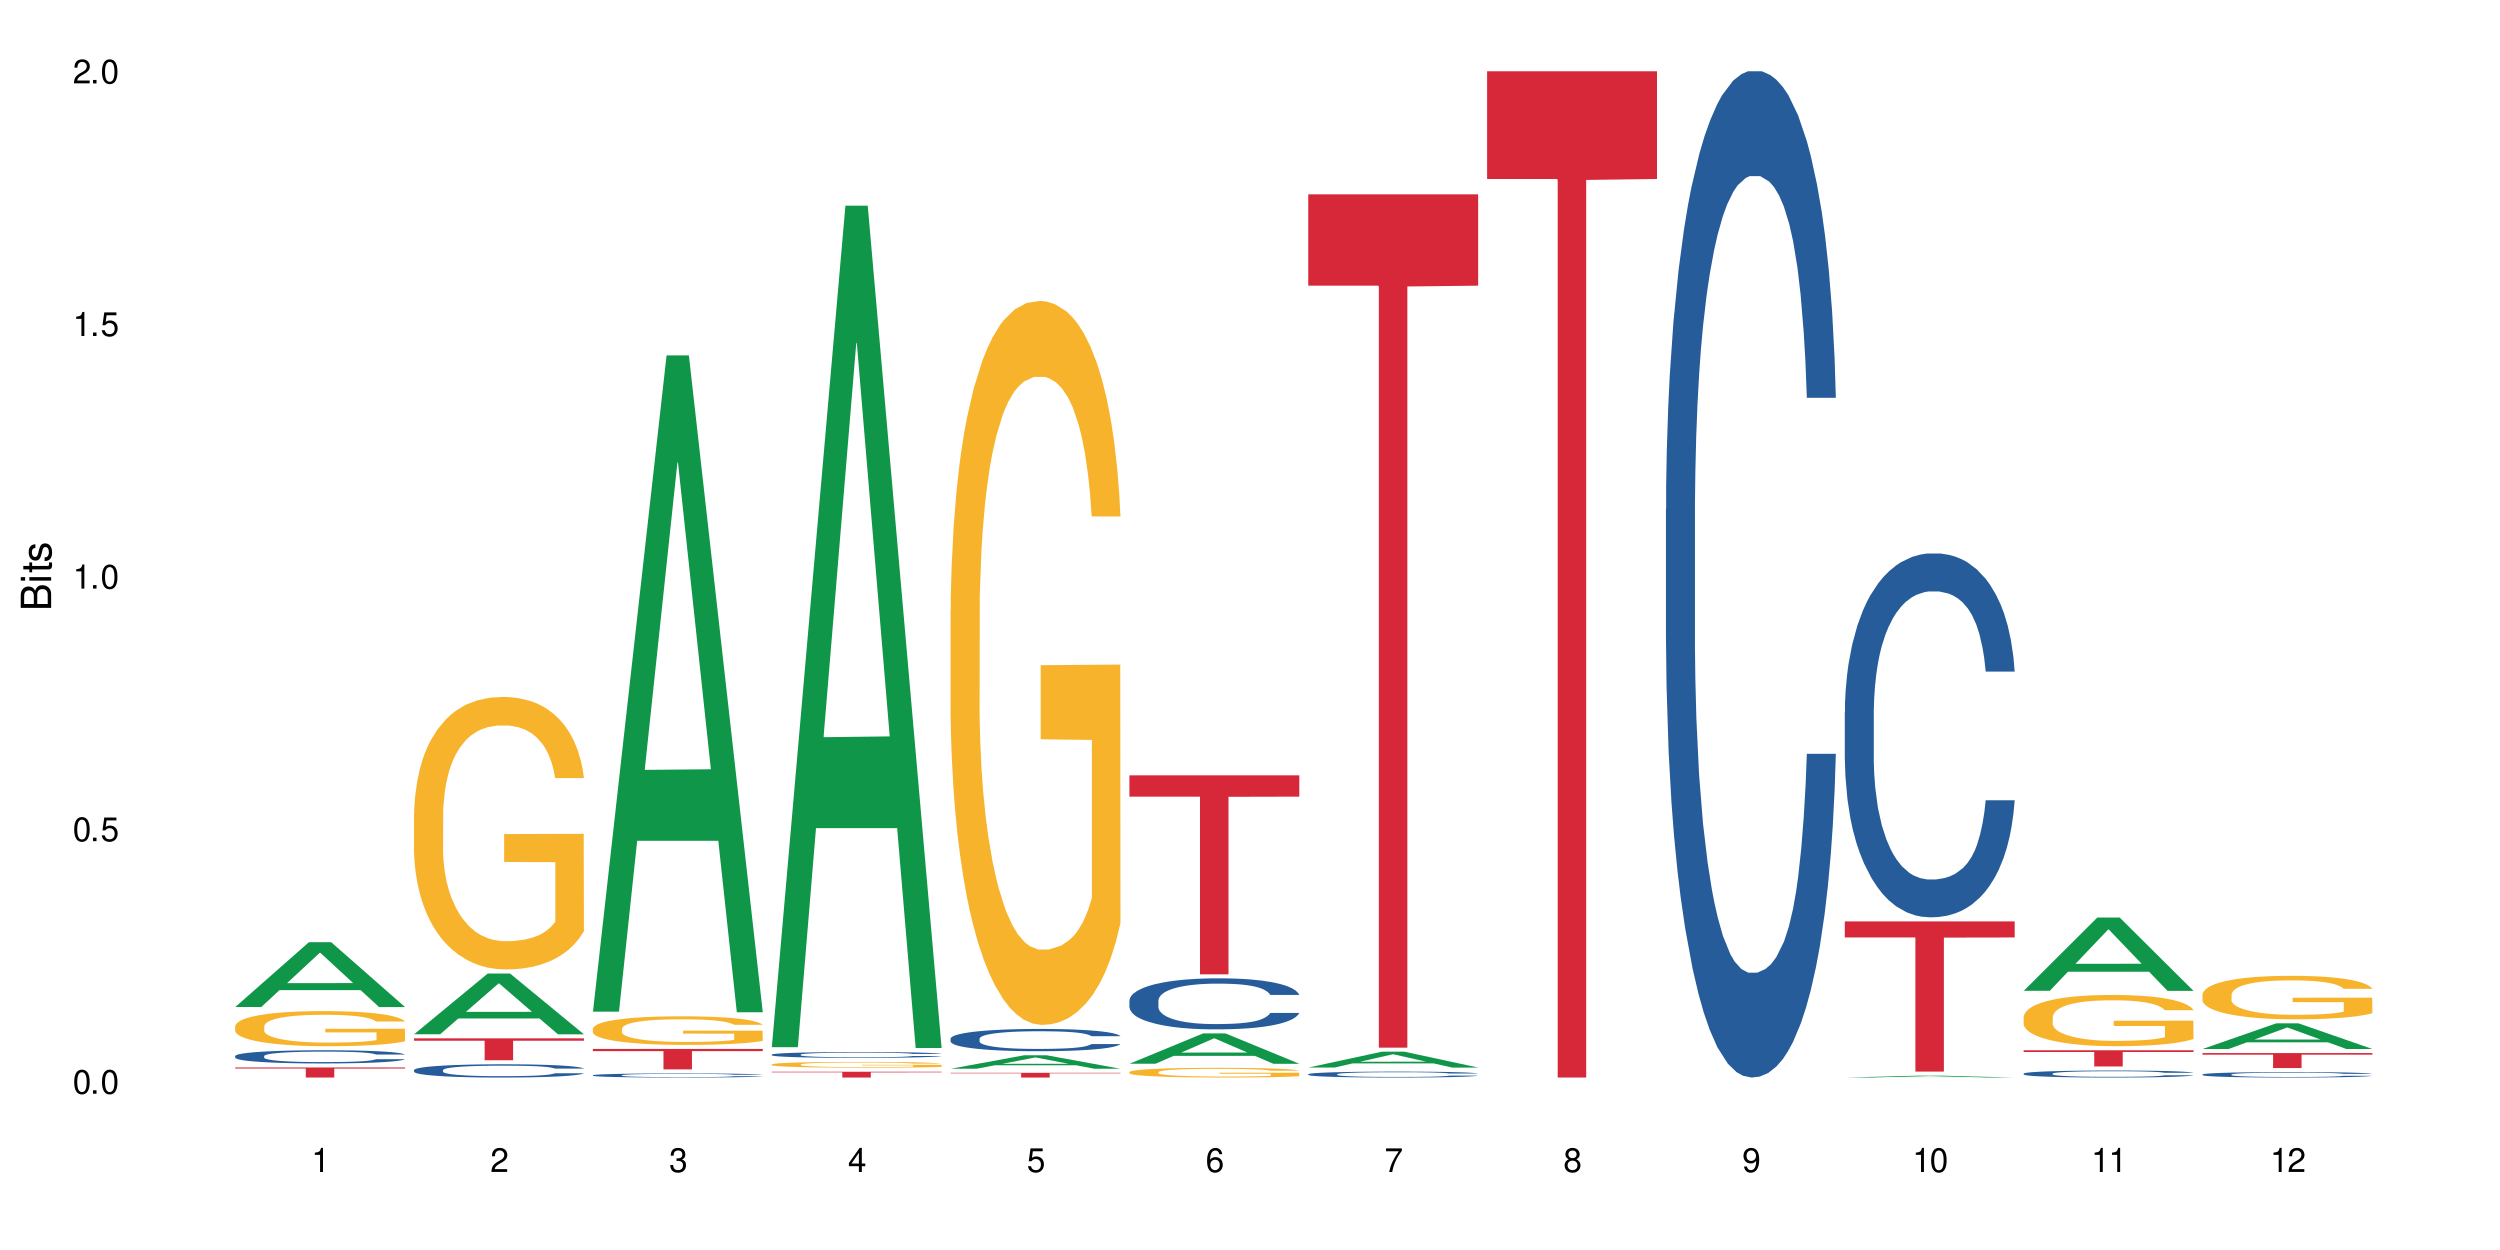 <?xml version="1.0" encoding="UTF-8"?>
<svg xmlns="http://www.w3.org/2000/svg" xmlns:xlink="http://www.w3.org/1999/xlink" width="720" height="360" viewBox="0 0 720 360">
<defs>
<g>
<g id="glyph-0-0">
</g>
<g id="glyph-0-1">
<path d="M 2.641 -6.938 C 2 -6.938 1.422 -6.656 1.078 -6.172 C 0.641 -5.562 0.406 -4.641 0.406 -3.359 C 0.406 -1.016 1.188 0.219 2.641 0.219 C 4.078 0.219 4.859 -1.016 4.859 -3.297 C 4.859 -4.641 4.656 -5.547 4.203 -6.172 C 3.844 -6.656 3.281 -6.938 2.641 -6.938 Z M 2.641 -6.188 C 3.547 -6.188 4 -5.25 4 -3.375 C 4 -1.406 3.562 -0.484 2.625 -0.484 C 1.734 -0.484 1.281 -1.438 1.281 -3.344 C 1.281 -5.25 1.734 -6.188 2.641 -6.188 Z M 2.641 -6.188 "/>
</g>
<g id="glyph-0-2">
<path d="M 1.828 -1 L 0.828 -1 L 0.828 0 L 1.828 0 Z M 1.828 -1 "/>
</g>
<g id="glyph-0-3">
<path d="M 4.562 -6.797 L 1.062 -6.797 L 0.547 -3.094 L 1.328 -3.094 C 1.719 -3.562 2.047 -3.734 2.578 -3.734 C 3.484 -3.734 4.062 -3.109 4.062 -2.094 C 4.062 -1.125 3.484 -0.531 2.578 -0.531 C 1.828 -0.531 1.375 -0.906 1.188 -1.672 L 0.328 -1.672 C 0.453 -1.109 0.547 -0.844 0.75 -0.594 C 1.125 -0.078 1.828 0.219 2.594 0.219 C 3.969 0.219 4.922 -0.781 4.922 -2.219 C 4.922 -3.562 4.031 -4.484 2.719 -4.484 C 2.25 -4.484 1.859 -4.359 1.469 -4.062 L 1.734 -5.969 L 4.562 -5.969 Z M 4.562 -6.797 "/>
</g>
<g id="glyph-0-4">
<path d="M 2.484 -4.938 L 2.484 0 L 3.328 0 L 3.328 -6.938 L 2.766 -6.938 C 2.469 -5.875 2.281 -5.734 0.984 -5.562 L 0.984 -4.938 Z M 2.484 -4.938 "/>
</g>
<g id="glyph-0-5">
<path d="M 4.859 -0.828 L 1.281 -0.828 C 1.359 -1.406 1.672 -1.781 2.5 -2.281 L 3.469 -2.828 C 4.406 -3.344 4.906 -4.062 4.906 -4.906 C 4.906 -5.484 4.672 -6.031 4.266 -6.406 C 3.859 -6.766 3.375 -6.938 2.719 -6.938 C 1.859 -6.938 1.219 -6.625 0.844 -6.031 C 0.609 -5.672 0.5 -5.234 0.484 -4.531 L 1.328 -4.531 C 1.359 -5.016 1.406 -5.281 1.531 -5.516 C 1.75 -5.938 2.188 -6.203 2.703 -6.203 C 3.469 -6.203 4.031 -5.641 4.031 -4.891 C 4.031 -4.344 3.719 -3.859 3.125 -3.516 L 2.234 -3 C 0.812 -2.172 0.406 -1.531 0.328 -0.016 L 4.859 -0.016 Z M 4.859 -0.828 "/>
</g>
<g id="glyph-0-6">
<path d="M 2.125 -3.188 L 2.578 -3.188 C 3.5 -3.188 3.984 -2.766 3.984 -1.922 C 3.984 -1.062 3.469 -0.531 2.594 -0.531 C 1.656 -0.531 1.203 -1 1.156 -2.016 L 0.312 -2.016 C 0.344 -1.453 0.438 -1.094 0.609 -0.781 C 0.953 -0.109 1.625 0.219 2.547 0.219 C 3.953 0.219 4.859 -0.625 4.859 -1.938 C 4.859 -2.828 4.516 -3.297 3.703 -3.594 C 4.344 -3.844 4.656 -4.328 4.656 -5.031 C 4.656 -6.219 3.875 -6.938 2.578 -6.938 C 1.203 -6.938 0.484 -6.172 0.453 -4.703 L 1.297 -4.703 C 1.312 -5.125 1.344 -5.359 1.453 -5.578 C 1.641 -5.969 2.062 -6.203 2.594 -6.203 C 3.344 -6.203 3.797 -5.75 3.797 -5 C 3.797 -4.516 3.609 -4.219 3.25 -4.047 C 3.016 -3.953 2.703 -3.922 2.125 -3.906 Z M 2.125 -3.188 "/>
</g>
<g id="glyph-0-7">
<path d="M 3.141 -1.672 L 3.141 0 L 3.984 0 L 3.984 -1.672 L 4.984 -1.672 L 4.984 -2.438 L 3.984 -2.438 L 3.984 -6.938 L 3.359 -6.938 L 0.266 -2.578 L 0.266 -1.672 Z M 3.141 -2.438 L 1 -2.438 L 3.141 -5.5 Z M 3.141 -2.438 "/>
</g>
<g id="glyph-0-8">
<path d="M 4.781 -5.125 C 4.609 -6.266 3.891 -6.938 2.844 -6.938 C 2.094 -6.938 1.422 -6.578 1.031 -5.953 C 0.594 -5.266 0.406 -4.422 0.406 -3.172 C 0.406 -2 0.578 -1.25 0.984 -0.641 C 1.359 -0.078 1.953 0.219 2.703 0.219 C 3.984 0.219 4.922 -0.75 4.922 -2.094 C 4.922 -3.375 4.062 -4.281 2.844 -4.281 C 2.172 -4.281 1.641 -4.031 1.281 -3.516 C 1.281 -5.234 1.828 -6.188 2.797 -6.188 C 3.391 -6.188 3.797 -5.797 3.938 -5.125 Z M 2.734 -3.531 C 3.547 -3.531 4.062 -2.953 4.062 -2.031 C 4.062 -1.156 3.484 -0.531 2.703 -0.531 C 1.922 -0.531 1.328 -1.188 1.328 -2.078 C 1.328 -2.938 1.906 -3.531 2.734 -3.531 Z M 2.734 -3.531 "/>
</g>
<g id="glyph-0-9">
<path d="M 4.984 -6.797 L 0.438 -6.797 L 0.438 -5.969 L 4.109 -5.969 C 2.5 -3.656 1.828 -2.234 1.328 0 L 2.219 0 C 2.594 -2.172 3.453 -4.047 4.984 -6.094 Z M 4.984 -6.797 "/>
</g>
<g id="glyph-0-10">
<path d="M 3.75 -3.656 C 4.469 -4.094 4.688 -4.438 4.688 -5.078 C 4.688 -6.172 3.844 -6.938 2.641 -6.938 C 1.438 -6.938 0.594 -6.172 0.594 -5.094 C 0.594 -4.438 0.812 -4.094 1.516 -3.656 C 0.734 -3.266 0.359 -2.703 0.359 -1.922 C 0.359 -0.656 1.281 0.219 2.641 0.219 C 3.984 0.219 4.922 -0.656 4.922 -1.922 C 4.922 -2.703 4.531 -3.266 3.75 -3.656 Z M 2.641 -6.188 C 3.359 -6.188 3.812 -5.75 3.812 -5.062 C 3.812 -4.406 3.344 -3.984 2.641 -3.984 C 1.922 -3.984 1.453 -4.406 1.453 -5.078 C 1.453 -5.75 1.922 -6.188 2.641 -6.188 Z M 2.641 -3.266 C 3.484 -3.266 4.062 -2.719 4.062 -1.906 C 4.062 -1.078 3.484 -0.531 2.625 -0.531 C 1.797 -0.531 1.219 -1.094 1.219 -1.906 C 1.219 -2.719 1.781 -3.266 2.641 -3.266 Z M 2.641 -3.266 "/>
</g>
<g id="glyph-0-11">
<path d="M 0.516 -1.578 C 0.672 -0.453 1.406 0.219 2.438 0.219 C 3.188 0.219 3.859 -0.141 4.266 -0.766 C 4.688 -1.453 4.891 -2.297 4.891 -3.547 C 4.891 -4.719 4.703 -5.453 4.312 -6.078 C 3.938 -6.641 3.344 -6.938 2.594 -6.938 C 1.297 -6.938 0.359 -5.969 0.359 -4.625 C 0.359 -3.344 1.234 -2.453 2.453 -2.453 C 3.094 -2.453 3.578 -2.672 4.016 -3.203 C 4 -1.484 3.469 -0.531 2.5 -0.531 C 1.906 -0.531 1.484 -0.906 1.359 -1.578 Z M 2.578 -6.203 C 3.375 -6.203 3.969 -5.531 3.969 -4.641 C 3.969 -3.797 3.391 -3.188 2.547 -3.188 C 1.734 -3.188 1.234 -3.766 1.234 -4.688 C 1.234 -5.562 1.797 -6.203 2.578 -6.203 Z M 2.578 -6.203 "/>
</g>
<g id="glyph-1-0">
</g>
<g id="glyph-1-1">
<path d="M 0 -0.953 L 0 -4.891 C 0 -5.719 -0.234 -6.344 -0.734 -6.797 C -1.188 -7.234 -1.812 -7.469 -2.5 -7.469 C -3.547 -7.469 -4.188 -7 -4.625 -5.875 C -4.984 -6.688 -5.625 -7.094 -6.531 -7.094 C -7.172 -7.094 -7.734 -6.859 -8.141 -6.391 C -8.562 -5.922 -8.75 -5.344 -8.75 -4.5 L -8.75 -0.953 Z M -4.984 -2.062 L -7.766 -2.062 L -7.766 -4.219 C -7.766 -4.844 -7.688 -5.203 -7.453 -5.5 C -7.219 -5.812 -6.859 -5.969 -6.375 -5.969 C -5.891 -5.969 -5.531 -5.812 -5.297 -5.5 C -5.062 -5.203 -4.984 -4.844 -4.984 -4.219 Z M -0.984 -2.062 L -4 -2.062 L -4 -4.781 C -4 -5.766 -3.438 -6.359 -2.484 -6.359 C -1.547 -6.359 -0.984 -5.766 -0.984 -4.781 Z M -0.984 -2.062 "/>
</g>
<g id="glyph-1-2">
<path d="M -6.281 -1.797 L -6.281 -0.797 L 0 -0.797 L 0 -1.797 Z M -8.75 -1.797 L -8.75 -0.797 L -7.484 -0.797 L -7.484 -1.797 Z M -8.75 -1.797 "/>
</g>
<g id="glyph-1-3">
<path d="M -6.281 -3.047 L -6.281 -2.016 L -8.016 -2.016 L -8.016 -1.016 L -6.281 -1.016 L -6.281 -0.172 L -5.469 -0.172 L -5.469 -1.016 L -0.719 -1.016 C -0.078 -1.016 0.281 -1.453 0.281 -2.234 C 0.281 -2.5 0.25 -2.719 0.188 -3.047 L -0.641 -3.047 C -0.609 -2.906 -0.594 -2.766 -0.594 -2.562 C -0.594 -2.141 -0.719 -2.016 -1.156 -2.016 L -5.469 -2.016 L -5.469 -3.047 Z M -6.281 -3.047 "/>
</g>
<g id="glyph-1-4">
<path d="M -4.531 -5.25 C -5.766 -5.25 -6.469 -4.422 -6.469 -2.969 C -6.469 -1.516 -5.719 -0.562 -4.547 -0.562 C -3.562 -0.562 -3.094 -1.062 -2.734 -2.562 L -2.516 -3.484 C -2.344 -4.188 -2.094 -4.469 -1.641 -4.469 C -1.047 -4.469 -0.641 -3.875 -0.641 -3 C -0.641 -2.453 -0.797 -2 -1.062 -1.75 C -1.25 -1.594 -1.422 -1.531 -1.875 -1.469 L -1.875 -0.406 C -0.422 -0.453 0.281 -1.266 0.281 -2.922 C 0.281 -4.5 -0.5 -5.516 -1.719 -5.516 C -2.656 -5.516 -3.172 -4.984 -3.469 -3.734 L -3.703 -2.766 C -3.891 -1.953 -4.156 -1.609 -4.594 -1.609 C -5.188 -1.609 -5.547 -2.125 -5.547 -2.938 C -5.547 -3.75 -5.203 -4.172 -4.531 -4.203 Z M -4.531 -5.25 "/>
</g>
</g>
</defs>
<rect x="-72" y="-36" width="864" height="432" fill="rgb(100%, 100%, 100%)" fill-opacity="1"/>
<path fill-rule="nonzero" fill="rgb(6.275%, 58.824%, 28.235%)" fill-opacity="1" d="M 67.73 290.02 L 67.785 290.004 L 88.957 271.359 L 95.387 271.359 L 116.664 290.039 L 109.188 290.039 L 103.855 285.16 L 80.488 285.16 L 75.258 290.02 L 67.73 290.02 L 82.734 283.145 L 101.711 283.129 L 92.25 274.41 L 92.145 274.395 L 92.039 274.445 L 82.684 283.129 L 82.734 283.145 Z M 67.73 290.02 "/>
<path fill-rule="nonzero" fill="rgb(14.51%, 36.078%, 60%)" fill-opacity="1" d="M 67.73 304.129 L 67.789 304.125 L 67.789 304.043 L 67.969 303.91 L 68.387 303.742 L 68.805 303.629 L 69.879 303.426 L 71.371 303.227 L 72.922 303.074 L 74.055 302.984 L 75.07 302.914 L 77.398 302.785 L 78.891 302.719 L 80.5 302.66 L 82.469 302.602 L 83.902 302.566 L 87.125 302.512 L 89.512 302.488 L 91.363 302.477 L 95.359 302.477 L 97.746 302.492 L 99.477 302.508 L 101.387 302.535 L 102.996 302.566 L 105.801 302.645 L 108.309 302.742 L 109.441 302.797 L 111.234 302.902 L 112.605 303.008 L 113.559 303.098 L 114.633 303.227 L 115.59 303.383 L 116.305 303.559 L 116.664 303.707 L 108.309 303.707 L 107.891 303.57 L 107.414 303.461 L 106.52 303.32 L 105.625 303.219 L 104.371 303.117 L 103.238 303.051 L 101.684 302.988 L 100.312 302.945 L 98.879 302.914 L 97.508 302.895 L 94.883 302.871 L 91.84 302.871 L 90.707 302.879 L 88.379 302.906 L 87.125 302.93 L 85.336 302.98 L 84.082 303.023 L 82.59 303.094 L 81.574 303.152 L 80.32 303.242 L 79.426 303.324 L 78.414 303.438 L 77.816 303.523 L 77.277 303.621 L 76.801 303.738 L 76.441 303.859 L 76.203 303.988 L 76.086 304.109 L 76.086 304.648 L 76.203 304.773 L 76.504 304.922 L 77.277 305.133 L 78.414 305.316 L 79.727 305.461 L 80.977 305.566 L 81.695 305.613 L 82.648 305.668 L 84.141 305.738 L 86.289 305.809 L 87.543 305.836 L 89.453 305.863 L 91.422 305.879 L 94.047 305.879 L 96.375 305.863 L 97.926 305.848 L 99.535 305.82 L 101.746 305.762 L 103.117 305.703 L 104.312 305.637 L 105.207 305.574 L 105.801 305.516 L 106.699 305.41 L 107.414 305.293 L 107.949 305.168 L 108.309 305.051 L 116.664 305.051 L 116.305 305.191 L 115.77 305.324 L 115.23 305.426 L 114.395 305.547 L 113.441 305.656 L 112.066 305.777 L 110.934 305.855 L 109.441 305.945 L 108.07 306.012 L 106.578 306.07 L 104.371 306.137 L 102.938 306.172 L 101.387 306.203 L 99.535 306.23 L 97.211 306.258 L 94.703 306.27 L 92.375 306.273 L 89.871 306.266 L 88.02 306.254 L 85.574 306.223 L 82.531 306.16 L 80.32 306.094 L 78.59 306.027 L 77.102 305.957 L 75.43 305.863 L 73.281 305.711 L 71.969 305.594 L 71.074 305.496 L 70.059 305.359 L 69.344 305.238 L 68.508 305.043 L 67.91 304.797 L 67.73 304.609 Z M 67.73 304.129 "/>
<path fill-rule="nonzero" fill="rgb(96.863%, 70.196%, 16.863%)" fill-opacity="1" d="M 67.73 295.531 L 67.789 295.523 L 67.789 295.34 L 68.031 294.922 L 68.625 294.352 L 69.402 293.879 L 70.238 293.512 L 70.773 293.316 L 71.668 293.039 L 72.445 292.836 L 74.414 292.422 L 76.922 292.031 L 78.293 291.867 L 79.844 291.711 L 82.051 291.535 L 83.066 291.469 L 86.172 291.32 L 89.691 291.23 L 93.57 291.203 L 95.359 291.211 L 97.805 291.25 L 101.148 291.352 L 103.059 291.441 L 104.551 291.535 L 106.102 291.656 L 108.012 291.84 L 109.801 292.062 L 111.234 292.281 L 112.664 292.559 L 113.859 292.855 L 114.871 293.18 L 115.77 293.566 L 116.305 293.891 L 116.664 294.211 L 108.367 294.211 L 107.891 293.891 L 107.355 293.641 L 106.461 293.336 L 105.562 293.113 L 104.668 292.938 L 102.996 292.699 L 101.566 292.551 L 99.777 292.422 L 98.047 292.336 L 96.074 292.281 L 94.883 292.266 L 91.719 292.266 L 88.855 292.328 L 87.184 292.402 L 85.992 292.477 L 84.32 292.613 L 83.305 292.727 L 82.707 292.801 L 80.918 293.086 L 79.727 293.344 L 79.07 293.52 L 78.234 293.797 L 77.637 294.047 L 76.98 294.414 L 76.621 294.691 L 76.145 295.32 L 76.086 296.98 L 76.266 297.332 L 76.621 297.711 L 77.102 298.043 L 77.816 298.395 L 78.531 298.664 L 79.785 299.023 L 80.859 299.262 L 81.695 299.418 L 83.305 299.668 L 83.961 299.754 L 85.512 299.918 L 87.125 300.047 L 89.094 300.16 L 90.586 300.215 L 92.973 300.262 L 96.016 300.262 L 99.598 300.203 L 101.863 300.129 L 103.414 300.059 L 104.43 299.992 L 105.684 299.891 L 106.578 299.797 L 107.414 299.695 L 108.43 299.539 L 108.43 297.332 L 93.688 297.324 L 93.688 296.289 L 116.602 296.281 L 116.664 299.891 L 115.41 300.141 L 113.859 300.379 L 112.367 300.566 L 110.816 300.723 L 108.605 300.898 L 106.816 301.008 L 104.07 301.137 L 101.566 301.219 L 98.941 301.277 L 96.613 301.305 L 93.867 301.312 L 91.422 301.293 L 88.797 301.238 L 86.707 301.164 L 84.797 301.074 L 82.887 300.953 L 80.5 300.758 L 78.949 300.602 L 77.34 300.406 L 75.727 300.176 L 74.297 299.926 L 73.34 299.734 L 72.387 299.512 L 71.371 299.234 L 70.418 298.922 L 69.699 298.637 L 69.043 298.312 L 68.566 298.008 L 68.09 297.59 L 67.852 297.258 L 67.73 296.973 Z M 67.73 295.531 "/>
<path fill-rule="nonzero" fill="rgb(83.922%, 15.686%, 22.353%)" fill-opacity="1" d="M 67.73 307.438 L 116.664 307.438 L 116.664 307.746 L 96.27 307.75 L 96.27 310.332 L 88.066 310.332 L 88.066 307.754 L 87.945 307.746 L 67.73 307.746 Z M 67.73 307.438 "/>
<path fill-rule="nonzero" fill="rgb(6.275%, 58.824%, 28.235%)" fill-opacity="1" d="M 119.238 297.867 L 119.289 297.852 L 140.465 280.375 L 146.895 280.375 L 168.172 297.883 L 160.695 297.883 L 155.363 293.316 L 131.996 293.316 L 126.766 297.867 L 119.238 297.867 L 134.242 291.426 L 153.219 291.406 L 143.758 283.238 L 143.652 283.219 L 143.547 283.27 L 134.191 291.406 L 134.242 291.426 Z M 119.238 297.867 "/>
<path fill-rule="nonzero" fill="rgb(14.51%, 36.078%, 60%)" fill-opacity="1" d="M 119.238 308.176 L 119.297 308.172 L 119.297 308.09 L 119.477 307.957 L 119.895 307.789 L 120.312 307.676 L 121.387 307.469 L 122.879 307.27 L 124.43 307.117 L 125.562 307.027 L 126.578 306.957 L 128.906 306.828 L 130.398 306.762 L 132.008 306.703 L 133.977 306.645 L 135.41 306.609 L 138.633 306.551 L 141.02 306.527 L 142.871 306.516 L 146.867 306.516 L 149.254 306.531 L 150.984 306.547 L 152.895 306.578 L 154.504 306.609 L 157.309 306.684 L 159.816 306.781 L 160.949 306.84 L 162.742 306.945 L 164.113 307.051 L 165.066 307.141 L 166.141 307.27 L 167.098 307.426 L 167.812 307.605 L 168.172 307.754 L 159.816 307.754 L 159.398 307.617 L 158.922 307.508 L 158.027 307.363 L 157.133 307.262 L 155.879 307.164 L 154.746 307.098 L 153.191 307.031 L 151.82 306.988 L 150.387 306.957 L 149.016 306.938 L 146.391 306.914 L 143.348 306.914 L 142.211 306.922 L 139.887 306.949 L 138.633 306.973 L 136.844 307.023 L 135.59 307.066 L 134.098 307.137 L 133.082 307.195 L 131.828 307.289 L 130.934 307.367 L 129.922 307.484 L 129.324 307.57 L 128.785 307.668 L 128.309 307.781 L 127.949 307.906 L 127.711 308.035 L 127.594 308.16 L 127.594 308.699 L 127.711 308.824 L 128.012 308.973 L 128.785 309.184 L 129.922 309.371 L 131.234 309.516 L 132.484 309.621 L 133.203 309.668 L 134.156 309.727 L 135.648 309.797 L 137.797 309.863 L 139.051 309.895 L 140.961 309.922 L 142.93 309.934 L 145.555 309.934 L 147.883 309.922 L 149.434 309.902 L 151.043 309.875 L 153.254 309.816 L 154.625 309.762 L 155.816 309.695 L 156.715 309.629 L 157.309 309.57 L 158.207 309.465 L 158.922 309.344 L 159.457 309.223 L 159.816 309.105 L 168.172 309.105 L 167.812 309.246 L 167.277 309.379 L 166.738 309.48 L 165.902 309.605 L 164.949 309.711 L 163.574 309.832 L 162.441 309.914 L 160.949 310 L 159.578 310.066 L 158.086 310.125 L 155.879 310.195 L 154.445 310.23 L 152.895 310.262 L 151.043 310.289 L 148.719 310.316 L 146.211 310.328 L 143.883 310.332 L 141.379 310.324 L 139.527 310.312 L 137.082 310.281 L 134.039 310.219 L 131.828 310.152 L 130.098 310.086 L 128.605 310.016 L 126.938 309.922 L 124.789 309.766 L 123.477 309.648 L 122.582 309.551 L 121.566 309.414 L 120.852 309.293 L 120.016 309.098 L 119.418 308.852 L 119.238 308.66 Z M 119.238 308.176 "/>
<path fill-rule="nonzero" fill="rgb(96.863%, 70.196%, 16.863%)" fill-opacity="1" d="M 119.238 234.332 L 119.297 234.262 L 119.297 232.828 L 119.535 229.602 L 120.133 225.156 L 120.91 221.5 L 121.746 218.633 L 122.281 217.129 L 123.176 214.977 L 123.953 213.398 L 125.922 210.172 L 128.43 207.164 L 129.801 205.871 L 131.352 204.652 L 133.559 203.293 L 134.574 202.789 L 137.676 201.641 L 141.199 200.926 L 145.078 200.711 L 146.867 200.781 L 149.312 201.07 L 152.656 201.859 L 154.566 202.574 L 156.059 203.293 L 157.609 204.223 L 159.52 205.656 L 161.309 207.379 L 162.742 209.098 L 164.172 211.25 L 165.367 213.543 L 166.379 216.051 L 167.277 219.062 L 167.812 221.574 L 168.172 224.082 L 159.875 224.082 L 159.398 221.574 L 158.863 219.637 L 157.965 217.27 L 157.07 215.551 L 156.176 214.188 L 154.504 212.324 L 153.074 211.176 L 151.281 210.172 L 149.551 209.527 L 147.582 209.098 L 146.391 208.953 L 143.227 208.953 L 140.363 209.457 L 138.691 210.031 L 137.5 210.605 L 135.828 211.68 L 134.812 212.539 L 134.215 213.113 L 132.426 215.336 L 131.234 217.344 L 130.578 218.703 L 129.742 220.855 L 129.145 222.793 L 128.488 225.66 L 128.129 227.809 L 127.652 232.684 L 127.594 245.59 L 127.773 248.312 L 128.129 251.254 L 128.605 253.832 L 129.324 256.559 L 130.039 258.637 L 131.293 261.434 L 132.367 263.297 L 133.203 264.516 L 134.812 266.453 L 135.469 267.098 L 137.02 268.387 L 138.633 269.391 L 140.602 270.25 L 142.094 270.68 L 144.48 271.039 L 147.523 271.039 L 151.105 270.609 L 153.371 270.035 L 154.922 269.461 L 155.938 268.961 L 157.191 268.172 L 158.086 267.457 L 158.922 266.668 L 159.938 265.449 L 159.938 248.312 L 145.195 248.242 L 145.195 240.211 L 168.109 240.141 L 168.172 268.172 L 166.918 270.109 L 165.367 271.973 L 163.875 273.406 L 162.324 274.625 L 160.113 275.988 L 158.324 276.848 L 155.578 277.852 L 153.074 278.496 L 150.449 278.926 L 148.121 279.141 L 145.375 279.211 L 142.93 279.07 L 140.305 278.641 L 138.215 278.066 L 136.305 277.348 L 134.395 276.418 L 132.008 274.91 L 130.457 273.691 L 128.848 272.188 L 127.234 270.395 L 125.801 268.461 L 124.848 266.953 L 123.895 265.234 L 122.879 263.082 L 121.926 260.645 L 121.207 258.422 L 120.551 255.914 L 120.074 253.547 L 119.598 250.32 L 119.359 247.738 L 119.238 245.52 Z M 119.238 234.332 "/>
<path fill-rule="nonzero" fill="rgb(83.922%, 15.686%, 22.353%)" fill-opacity="1" d="M 119.238 299.047 L 168.172 299.047 L 168.172 299.723 L 147.777 299.73 L 147.777 305.352 L 139.574 305.352 L 139.574 299.734 L 139.453 299.723 L 119.238 299.723 Z M 119.238 299.047 "/>
<path fill-rule="nonzero" fill="rgb(6.275%, 58.824%, 28.235%)" fill-opacity="1" d="M 170.746 291.355 L 170.797 291.18 L 191.973 102.352 L 198.402 102.352 L 219.68 291.531 L 212.203 291.531 L 206.871 242.152 L 183.504 242.152 L 178.273 291.355 L 170.746 291.355 L 185.75 221.723 L 204.727 221.547 L 195.266 133.262 L 195.16 133.082 L 195.055 133.617 L 185.699 221.547 L 185.75 221.723 Z M 170.746 291.355 "/>
<path fill-rule="nonzero" fill="rgb(14.51%, 36.078%, 60%)" fill-opacity="1" d="M 170.746 309.664 L 170.805 309.66 L 170.805 309.637 L 170.984 309.594 L 171.402 309.543 L 171.82 309.508 L 172.895 309.441 L 174.387 309.379 L 175.938 309.332 L 177.07 309.305 L 178.086 309.281 L 180.414 309.242 L 181.906 309.223 L 183.516 309.203 L 185.484 309.184 L 186.918 309.176 L 190.141 309.156 L 192.527 309.148 L 194.375 309.145 L 198.375 309.145 L 200.762 309.152 L 202.492 309.156 L 204.402 309.164 L 206.012 309.176 L 208.816 309.199 L 211.324 309.23 L 212.457 309.246 L 214.25 309.281 L 215.621 309.312 L 216.574 309.34 L 217.648 309.379 L 218.605 309.43 L 219.32 309.484 L 219.68 309.531 L 211.324 309.531 L 210.906 309.488 L 210.43 309.453 L 209.535 309.41 L 208.641 309.379 L 207.387 309.348 L 206.25 309.328 L 204.699 309.305 L 203.328 309.293 L 201.895 309.281 L 200.523 309.277 L 197.898 309.27 L 194.855 309.27 L 193.719 309.273 L 191.395 309.281 L 190.141 309.289 L 188.352 309.305 L 187.098 309.316 L 185.605 309.34 L 184.59 309.359 L 183.336 309.387 L 182.441 309.41 L 181.426 309.445 L 180.832 309.473 L 180.293 309.504 L 179.816 309.539 L 179.457 309.578 L 179.219 309.617 L 179.102 309.656 L 179.102 309.824 L 179.219 309.863 L 179.52 309.91 L 180.293 309.977 L 181.426 310.035 L 182.742 310.078 L 183.992 310.109 L 184.711 310.125 L 185.664 310.145 L 187.156 310.164 L 189.305 310.188 L 190.559 310.195 L 192.469 310.203 L 194.438 310.207 L 197.062 310.207 L 199.391 310.203 L 200.941 310.199 L 202.551 310.191 L 204.762 310.172 L 206.133 310.156 L 207.324 310.133 L 208.223 310.113 L 208.816 310.098 L 209.711 310.062 L 210.43 310.027 L 210.965 309.988 L 211.324 309.949 L 219.68 309.949 L 219.32 309.996 L 218.785 310.035 L 218.246 310.066 L 217.41 310.105 L 216.457 310.141 L 215.082 310.176 L 213.949 310.203 L 212.457 310.23 L 211.086 310.25 L 209.594 310.27 L 207.387 310.289 L 205.953 310.301 L 204.402 310.312 L 202.551 310.32 L 200.227 310.328 L 197.719 310.332 L 192.887 310.332 L 191.035 310.324 L 188.59 310.316 L 185.547 310.297 L 183.336 310.277 L 181.605 310.254 L 180.113 310.234 L 178.445 310.203 L 176.297 310.156 L 174.984 310.121 L 174.086 310.09 L 173.074 310.047 L 172.355 310.008 L 171.523 309.949 L 170.926 309.871 L 170.746 309.812 Z M 170.746 309.664 "/>
<path fill-rule="nonzero" fill="rgb(96.863%, 70.196%, 16.863%)" fill-opacity="1" d="M 170.746 296.223 L 170.805 296.219 L 170.805 296.066 L 171.043 295.727 L 171.641 295.262 L 172.418 294.879 L 173.254 294.578 L 173.789 294.418 L 174.684 294.195 L 175.461 294.027 L 177.43 293.691 L 179.938 293.375 L 181.309 293.238 L 182.859 293.109 L 185.066 292.969 L 186.082 292.914 L 189.184 292.793 L 192.707 292.719 L 196.586 292.695 L 198.375 292.703 L 200.82 292.734 L 204.164 292.816 L 206.074 292.891 L 207.566 292.969 L 209.117 293.066 L 211.027 293.215 L 212.816 293.395 L 214.25 293.578 L 215.68 293.801 L 216.875 294.043 L 217.887 294.305 L 218.785 294.621 L 219.32 294.887 L 219.68 295.148 L 211.383 295.148 L 210.906 294.887 L 210.371 294.684 L 209.473 294.434 L 208.578 294.254 L 207.684 294.109 L 206.012 293.914 L 204.582 293.797 L 202.789 293.691 L 201.059 293.621 L 199.09 293.578 L 197.898 293.562 L 194.734 293.562 L 191.871 293.613 L 190.199 293.676 L 189.008 293.734 L 187.336 293.848 L 186.32 293.938 L 185.723 294 L 183.934 294.23 L 182.742 294.441 L 182.086 294.586 L 181.25 294.809 L 180.652 295.012 L 179.996 295.312 L 179.637 295.539 L 179.16 296.051 L 179.102 297.406 L 179.281 297.691 L 179.637 298 L 180.113 298.27 L 180.832 298.555 L 181.547 298.773 L 182.801 299.066 L 183.875 299.262 L 184.711 299.391 L 186.32 299.594 L 186.977 299.66 L 188.527 299.797 L 190.141 299.902 L 192.109 299.992 L 193.602 300.039 L 195.988 300.074 L 199.031 300.074 L 202.613 300.031 L 204.879 299.969 L 206.43 299.91 L 207.445 299.855 L 208.699 299.773 L 209.594 299.699 L 210.43 299.617 L 211.445 299.488 L 211.445 297.691 L 196.703 297.684 L 196.703 296.84 L 219.617 296.832 L 219.68 299.773 L 218.426 299.977 L 216.875 300.172 L 215.383 300.324 L 213.832 300.453 L 211.621 300.594 L 209.832 300.684 L 207.086 300.789 L 204.582 300.859 L 201.957 300.902 L 199.629 300.926 L 196.883 300.934 L 194.438 300.918 L 191.812 300.871 L 189.723 300.812 L 187.812 300.738 L 185.902 300.641 L 183.516 300.48 L 181.965 300.355 L 180.355 300.195 L 178.742 300.008 L 177.309 299.805 L 176.355 299.648 L 175.402 299.465 L 174.387 299.242 L 173.43 298.984 L 172.715 298.75 L 172.059 298.488 L 171.582 298.238 L 171.105 297.902 L 170.867 297.633 L 170.746 297.398 Z M 170.746 296.223 "/>
<path fill-rule="nonzero" fill="rgb(83.922%, 15.686%, 22.353%)" fill-opacity="1" d="M 170.746 302.098 L 219.68 302.098 L 219.68 302.727 L 199.285 302.73 L 199.285 307.984 L 191.078 307.984 L 191.078 302.738 L 190.961 302.727 L 170.746 302.727 Z M 170.746 302.098 "/>
<path fill-rule="nonzero" fill="rgb(6.275%, 58.824%, 28.235%)" fill-opacity="1" d="M 222.254 301.602 L 222.305 301.375 L 243.48 59.238 L 249.91 59.238 L 271.188 301.828 L 263.711 301.828 L 258.379 238.504 L 235.008 238.504 L 229.781 301.602 L 222.254 301.602 L 237.258 212.309 L 256.234 212.082 L 246.773 98.871 L 246.668 98.645 L 246.562 99.328 L 237.207 212.082 L 237.258 212.309 Z M 222.254 301.602 "/>
<path fill-rule="nonzero" fill="rgb(14.51%, 36.078%, 60%)" fill-opacity="1" d="M 222.254 303.719 L 222.312 303.719 L 222.312 303.684 L 222.492 303.625 L 222.91 303.551 L 223.328 303.5 L 224.402 303.41 L 225.895 303.324 L 227.445 303.254 L 228.578 303.215 L 229.594 303.188 L 231.922 303.129 L 233.414 303.102 L 235.023 303.074 L 236.992 303.047 L 238.426 303.031 L 241.648 303.008 L 244.035 302.996 L 245.883 302.992 L 249.883 302.992 L 252.27 303 L 254 303.008 L 255.91 303.02 L 257.52 303.031 L 260.324 303.066 L 262.832 303.109 L 263.965 303.133 L 265.754 303.18 L 267.129 303.227 L 268.082 303.266 L 269.156 303.324 L 270.113 303.391 L 270.828 303.469 L 271.188 303.535 L 262.832 303.535 L 262.414 303.473 L 261.938 303.426 L 261.043 303.363 L 260.145 303.32 L 258.895 303.277 L 257.758 303.246 L 256.207 303.219 L 254.836 303.199 L 253.402 303.188 L 252.031 303.176 L 249.406 303.168 L 246.363 303.168 L 245.227 303.172 L 242.902 303.184 L 241.648 303.191 L 239.855 303.215 L 238.605 303.234 L 237.113 303.266 L 236.098 303.289 L 234.844 303.332 L 233.949 303.367 L 232.934 303.418 L 232.34 303.453 L 231.801 303.496 L 231.324 303.547 L 230.965 303.602 L 230.727 303.656 L 230.609 303.711 L 230.609 303.949 L 230.727 304.004 L 231.027 304.066 L 231.801 304.16 L 232.934 304.242 L 234.25 304.305 L 235.5 304.352 L 236.219 304.375 L 237.172 304.398 L 238.664 304.43 L 240.812 304.461 L 242.066 304.473 L 243.977 304.484 L 245.945 304.488 L 248.57 304.488 L 250.898 304.484 L 252.449 304.477 L 254.059 304.465 L 256.266 304.438 L 257.641 304.414 L 258.832 304.383 L 259.73 304.355 L 260.324 304.332 L 261.219 304.285 L 261.938 304.23 L 262.473 304.18 L 262.832 304.125 L 271.188 304.125 L 270.828 304.188 L 270.289 304.246 L 269.754 304.293 L 268.918 304.344 L 267.965 304.391 L 266.59 304.445 L 265.457 304.48 L 263.965 304.52 L 262.594 304.547 L 261.102 304.574 L 258.895 304.605 L 257.461 304.621 L 255.91 304.633 L 254.059 304.645 L 251.73 304.656 L 249.227 304.664 L 246.898 304.664 L 244.391 304.66 L 242.543 304.656 L 240.098 304.641 L 237.051 304.613 L 234.844 304.586 L 233.113 304.555 L 231.621 304.523 L 229.953 304.484 L 227.805 304.418 L 226.492 304.363 L 225.594 304.32 L 224.582 304.262 L 223.863 304.207 L 223.031 304.125 L 222.434 304.016 L 222.254 303.93 Z M 222.254 303.719 "/>
<path fill-rule="nonzero" fill="rgb(96.863%, 70.196%, 16.863%)" fill-opacity="1" d="M 222.254 306.543 L 222.312 306.543 L 222.312 306.512 L 222.551 306.441 L 223.148 306.348 L 223.926 306.27 L 224.762 306.207 L 225.297 306.176 L 226.191 306.133 L 226.969 306.098 L 228.938 306.027 L 231.445 305.965 L 232.816 305.938 L 234.367 305.91 L 236.574 305.883 L 237.59 305.871 L 240.691 305.848 L 244.215 305.832 L 248.094 305.828 L 249.883 305.828 L 252.328 305.836 L 255.672 305.852 L 257.582 305.867 L 259.07 305.883 L 260.625 305.902 L 262.535 305.934 L 264.324 305.969 L 265.754 306.008 L 267.188 306.051 L 268.383 306.102 L 269.395 306.152 L 270.289 306.219 L 270.828 306.273 L 271.188 306.324 L 262.891 306.324 L 262.414 306.273 L 261.875 306.23 L 260.98 306.18 L 260.086 306.145 L 259.191 306.113 L 257.52 306.074 L 256.09 306.051 L 254.297 306.027 L 252.566 306.016 L 250.598 306.008 L 249.406 306.004 L 246.242 306.004 L 243.379 306.016 L 241.707 306.027 L 240.516 306.039 L 238.844 306.062 L 237.828 306.078 L 237.23 306.09 L 235.441 306.141 L 234.25 306.18 L 233.59 306.211 L 232.758 306.258 L 232.16 306.297 L 231.504 306.359 L 231.145 306.402 L 230.668 306.508 L 230.609 306.781 L 230.785 306.84 L 231.145 306.902 L 231.621 306.957 L 232.34 307.016 L 233.055 307.059 L 234.309 307.121 L 235.383 307.16 L 236.219 307.184 L 237.828 307.227 L 238.484 307.242 L 240.035 307.27 L 241.648 307.289 L 243.617 307.309 L 245.109 307.316 L 247.496 307.324 L 250.539 307.324 L 254.121 307.316 L 256.387 307.305 L 257.938 307.289 L 258.953 307.281 L 260.207 307.262 L 261.102 307.246 L 261.938 307.23 L 262.949 307.207 L 262.949 306.84 L 248.211 306.84 L 248.211 306.668 L 271.125 306.668 L 271.188 307.262 L 269.934 307.305 L 268.383 307.344 L 266.891 307.375 L 265.34 307.402 L 263.129 307.43 L 261.34 307.449 L 258.594 307.469 L 256.09 307.484 L 253.465 307.492 L 251.137 307.496 L 248.391 307.5 L 245.945 307.496 L 243.32 307.484 L 241.23 307.473 L 239.32 307.457 L 237.41 307.438 L 235.023 307.406 L 233.473 307.379 L 231.859 307.348 L 230.25 307.309 L 228.816 307.27 L 227.863 307.238 L 226.91 307.199 L 225.895 307.156 L 224.938 307.102 L 224.223 307.055 L 223.566 307.004 L 223.09 306.953 L 222.613 306.883 L 222.375 306.828 L 222.254 306.781 Z M 222.254 306.543 "/>
<path fill-rule="nonzero" fill="rgb(83.922%, 15.686%, 22.353%)" fill-opacity="1" d="M 222.254 308.66 L 271.188 308.66 L 271.188 308.84 L 250.793 308.844 L 250.793 310.332 L 242.586 310.332 L 242.586 308.844 L 242.469 308.84 L 222.254 308.84 Z M 222.254 308.66 "/>
<path fill-rule="nonzero" fill="rgb(6.275%, 58.824%, 28.235%)" fill-opacity="1" d="M 273.762 307.801 L 273.812 307.801 L 294.984 303.918 L 301.418 303.918 L 322.695 307.805 L 315.219 307.805 L 309.887 306.793 L 286.516 306.793 L 281.289 307.801 L 273.762 307.801 L 288.766 306.371 L 307.742 306.367 L 298.281 304.555 L 298.176 304.551 L 298.07 304.559 L 288.711 306.367 L 288.766 306.371 Z M 273.762 307.801 "/>
<path fill-rule="nonzero" fill="rgb(14.51%, 36.078%, 60%)" fill-opacity="1" d="M 273.762 299.129 L 273.82 299.125 L 273.82 298.984 L 274 298.762 L 274.418 298.48 L 274.836 298.285 L 275.91 297.941 L 277.402 297.605 L 278.953 297.348 L 280.086 297.195 L 281.102 297.078 L 283.43 296.859 L 284.922 296.75 L 286.531 296.648 L 288.5 296.551 L 289.934 296.492 L 293.156 296.398 L 295.543 296.355 L 297.391 296.34 L 301.391 296.34 L 303.777 296.363 L 305.508 296.391 L 307.418 296.438 L 309.027 296.492 L 311.832 296.621 L 314.34 296.785 L 315.473 296.879 L 317.262 297.059 L 318.637 297.234 L 319.59 297.387 L 320.664 297.605 L 321.621 297.871 L 322.336 298.168 L 322.695 298.422 L 314.34 298.422 L 313.922 298.188 L 313.445 298.004 L 312.551 297.766 L 311.652 297.594 L 310.402 297.422 L 309.266 297.312 L 307.715 297.199 L 306.344 297.129 L 304.91 297.078 L 303.539 297.043 L 300.914 297.008 L 297.871 297.008 L 296.734 297.02 L 294.41 297.066 L 293.156 297.105 L 291.363 297.188 L 290.113 297.266 L 288.621 297.383 L 287.605 297.48 L 286.352 297.633 L 285.457 297.77 L 284.441 297.965 L 283.848 298.109 L 283.309 298.273 L 282.832 298.469 L 282.473 298.672 L 282.234 298.891 L 282.117 299.102 L 282.117 300.008 L 282.234 300.219 L 282.535 300.469 L 283.309 300.824 L 284.441 301.137 L 285.754 301.383 L 287.008 301.559 L 287.727 301.641 L 288.68 301.734 L 290.172 301.852 L 292.32 301.969 L 293.574 302.016 L 295.484 302.062 L 297.453 302.086 L 300.078 302.086 L 302.406 302.062 L 303.957 302.031 L 305.566 301.984 L 307.773 301.887 L 309.148 301.793 L 310.34 301.68 L 311.234 301.57 L 311.832 301.477 L 312.727 301.293 L 313.445 301.094 L 313.98 300.891 L 314.34 300.691 L 322.695 300.691 L 322.336 300.926 L 321.797 301.152 L 321.262 301.324 L 320.426 301.527 L 319.473 301.711 L 318.098 301.914 L 316.965 302.051 L 315.473 302.195 L 314.102 302.309 L 312.609 302.406 L 310.402 302.523 L 308.969 302.582 L 307.418 302.637 L 305.566 302.684 L 303.238 302.723 L 300.734 302.746 L 298.406 302.754 L 295.898 302.742 L 294.051 302.719 L 291.605 302.664 L 288.559 302.559 L 286.352 302.449 L 284.621 302.336 L 283.129 302.219 L 281.461 302.062 L 279.312 301.805 L 278 301.605 L 277.102 301.441 L 276.09 301.211 L 275.371 301.008 L 274.535 300.68 L 273.941 300.262 L 273.762 299.938 Z M 273.762 299.129 "/>
<path fill-rule="nonzero" fill="rgb(96.863%, 70.196%, 16.863%)" fill-opacity="1" d="M 273.762 175.969 L 273.82 175.777 L 273.82 171.969 L 274.059 163.402 L 274.656 151.594 L 275.434 141.883 L 276.27 134.266 L 276.805 130.266 L 277.699 124.555 L 278.477 120.363 L 280.445 111.797 L 282.949 103.797 L 284.324 100.371 L 285.875 97.133 L 288.082 93.516 L 289.098 92.184 L 292.199 89.137 L 295.723 87.23 L 299.602 86.66 L 301.391 86.852 L 303.836 87.613 L 307.18 89.707 L 309.09 91.609 L 310.578 93.516 L 312.133 95.992 L 314.039 99.801 L 315.832 104.371 L 317.262 108.941 L 318.695 114.652 L 319.891 120.746 L 320.902 127.41 L 321.797 135.41 L 322.336 142.074 L 322.695 148.738 L 314.398 148.738 L 313.922 142.074 L 313.383 136.934 L 312.488 130.648 L 311.594 126.078 L 310.699 122.461 L 309.027 117.508 L 307.598 114.461 L 305.805 111.797 L 304.074 110.082 L 302.105 108.941 L 300.914 108.559 L 297.75 108.559 L 294.887 109.891 L 293.215 111.414 L 292.02 112.938 L 290.352 115.793 L 289.336 118.078 L 288.738 119.602 L 286.949 125.508 L 285.754 130.84 L 285.098 134.457 L 284.266 140.168 L 283.668 145.312 L 283.012 152.926 L 282.652 158.641 L 282.176 171.59 L 282.117 205.867 L 282.293 213.102 L 282.652 220.91 L 283.129 227.766 L 283.848 235 L 284.562 240.523 L 285.816 247.949 L 286.891 252.902 L 287.727 256.137 L 289.336 261.281 L 289.992 262.992 L 291.543 266.422 L 293.156 269.086 L 295.125 271.371 L 296.617 272.516 L 299.004 273.465 L 302.047 273.465 L 305.625 272.324 L 307.895 270.801 L 309.445 269.277 L 310.461 267.945 L 311.715 265.848 L 312.609 263.945 L 313.445 261.852 L 314.457 258.613 L 314.457 213.102 L 299.719 212.91 L 299.719 191.582 L 322.633 191.395 L 322.695 265.848 L 321.441 270.992 L 319.891 275.941 L 318.398 279.75 L 316.844 282.988 L 314.637 286.605 L 312.848 288.891 L 310.102 291.559 L 307.598 293.27 L 304.969 294.414 L 302.645 294.984 L 299.898 295.176 L 297.453 294.793 L 294.824 293.652 L 292.738 292.129 L 290.828 290.223 L 288.918 287.75 L 286.531 283.75 L 284.98 280.512 L 283.367 276.512 L 281.758 271.754 L 280.324 266.609 L 279.371 262.613 L 278.414 258.043 L 277.402 252.328 L 276.445 245.855 L 275.73 239.953 L 275.074 233.285 L 274.598 227.004 L 274.121 218.434 L 273.879 211.578 L 273.762 205.676 Z M 273.762 175.969 "/>
<path fill-rule="nonzero" fill="rgb(83.922%, 15.686%, 22.353%)" fill-opacity="1" d="M 273.762 308.969 L 322.695 308.969 L 322.695 309.117 L 302.301 309.117 L 302.301 310.332 L 294.094 310.332 L 294.094 309.117 L 273.762 309.117 Z M 273.762 308.969 "/>
<path fill-rule="nonzero" fill="rgb(6.275%, 58.824%, 28.235%)" fill-opacity="1" d="M 325.27 306.359 L 325.32 306.352 L 346.492 297.621 L 352.926 297.621 L 374.199 306.367 L 366.727 306.367 L 361.395 304.086 L 338.023 304.086 L 332.797 306.359 L 325.27 306.359 L 340.273 303.141 L 359.25 303.133 L 349.789 299.051 L 349.684 299.043 L 349.578 299.066 L 340.219 303.133 L 340.273 303.141 Z M 325.27 306.359 "/>
<path fill-rule="nonzero" fill="rgb(14.51%, 36.078%, 60%)" fill-opacity="1" d="M 325.27 288.16 L 325.328 288.145 L 325.328 287.824 L 325.508 287.312 L 325.926 286.668 L 326.344 286.227 L 327.418 285.434 L 328.91 284.668 L 330.461 284.078 L 331.594 283.727 L 332.609 283.457 L 334.938 282.961 L 336.43 282.707 L 338.039 282.477 L 340.008 282.25 L 341.441 282.117 L 344.664 281.902 L 347.051 281.809 L 348.898 281.766 L 352.898 281.766 L 355.285 281.82 L 357.016 281.887 L 358.926 281.996 L 360.535 282.117 L 363.34 282.41 L 365.848 282.789 L 366.98 283.004 L 368.77 283.418 L 370.145 283.82 L 371.098 284.172 L 372.172 284.668 L 373.129 285.273 L 373.844 285.957 L 374.199 286.535 L 365.848 286.535 L 365.43 285.996 L 364.953 285.582 L 364.055 285.031 L 363.16 284.641 L 361.91 284.25 L 360.773 283.996 L 359.223 283.742 L 357.852 283.578 L 356.418 283.457 L 355.047 283.379 L 352.422 283.297 L 349.379 283.297 L 348.242 283.324 L 345.914 283.434 L 344.664 283.527 L 342.871 283.715 L 341.621 283.887 L 340.129 284.156 L 339.113 284.387 L 337.859 284.734 L 336.965 285.043 L 335.949 285.488 L 335.355 285.824 L 334.816 286.199 L 334.34 286.641 L 333.98 287.113 L 333.742 287.609 L 333.625 288.094 L 333.625 290.172 L 333.742 290.656 L 334.039 291.223 L 334.816 292.039 L 335.949 292.754 L 337.262 293.316 L 338.516 293.719 L 339.234 293.906 L 340.188 294.121 L 341.68 294.391 L 343.828 294.66 L 345.082 294.766 L 346.988 294.875 L 348.961 294.926 L 351.586 294.926 L 353.914 294.875 L 355.465 294.809 L 357.074 294.699 L 359.281 294.473 L 360.656 294.258 L 361.848 294 L 362.742 293.746 L 363.34 293.531 L 364.234 293.113 L 364.953 292.656 L 365.488 292.188 L 365.848 291.73 L 374.199 291.73 L 373.844 292.27 L 373.305 292.793 L 372.77 293.184 L 371.934 293.652 L 370.98 294.066 L 369.605 294.539 L 368.473 294.848 L 366.98 295.184 L 365.609 295.438 L 364.117 295.668 L 361.91 295.934 L 360.477 296.07 L 358.926 296.191 L 357.074 296.297 L 354.746 296.391 L 352.242 296.445 L 349.914 296.457 L 347.406 296.434 L 345.559 296.379 L 343.109 296.258 L 340.066 296.016 L 337.859 295.762 L 336.129 295.504 L 334.637 295.238 L 332.965 294.875 L 330.82 294.281 L 329.504 293.828 L 328.609 293.449 L 327.598 292.926 L 326.879 292.457 L 326.043 291.703 L 325.449 290.75 L 325.27 290.012 Z M 325.27 288.16 "/>
<path fill-rule="nonzero" fill="rgb(96.863%, 70.196%, 16.863%)" fill-opacity="1" d="M 325.27 308.73 L 325.328 308.73 L 325.328 308.68 L 325.566 308.562 L 326.164 308.406 L 326.941 308.273 L 327.773 308.172 L 328.312 308.117 L 329.207 308.043 L 329.984 307.984 L 331.953 307.871 L 334.457 307.762 L 335.832 307.715 L 337.383 307.672 L 339.59 307.625 L 340.605 307.605 L 343.707 307.566 L 347.23 307.539 L 351.109 307.531 L 352.898 307.535 L 355.344 307.547 L 358.688 307.574 L 360.594 307.598 L 362.086 307.625 L 363.641 307.656 L 365.547 307.707 L 367.34 307.77 L 368.77 307.832 L 370.203 307.91 L 371.395 307.988 L 372.41 308.078 L 373.305 308.188 L 373.844 308.277 L 374.199 308.367 L 365.906 308.367 L 365.43 308.277 L 364.891 308.207 L 363.996 308.125 L 363.102 308.062 L 362.207 308.012 L 360.535 307.945 L 359.105 307.906 L 357.312 307.871 L 355.582 307.848 L 353.613 307.832 L 352.422 307.828 L 349.258 307.828 L 346.395 307.844 L 344.723 307.863 L 343.527 307.887 L 341.859 307.922 L 340.844 307.953 L 340.246 307.977 L 338.457 308.055 L 337.262 308.125 L 336.605 308.176 L 335.77 308.25 L 335.176 308.32 L 334.52 308.422 L 334.16 308.5 L 333.684 308.672 L 333.625 309.133 L 333.801 309.23 L 334.16 309.336 L 334.637 309.426 L 335.355 309.523 L 336.07 309.598 L 337.324 309.699 L 338.398 309.766 L 339.234 309.809 L 340.844 309.879 L 341.5 309.898 L 343.051 309.945 L 344.664 309.98 L 346.633 310.012 L 348.125 310.027 L 350.512 310.039 L 353.555 310.039 L 357.133 310.027 L 359.402 310.004 L 360.953 309.984 L 361.969 309.965 L 363.223 309.938 L 364.117 309.914 L 364.953 309.887 L 365.965 309.84 L 365.965 309.23 L 351.227 309.227 L 351.227 308.941 L 374.141 308.938 L 374.199 309.938 L 372.949 310.008 L 371.395 310.074 L 369.906 310.125 L 368.352 310.168 L 366.145 310.219 L 364.355 310.25 L 361.609 310.285 L 359.105 310.309 L 356.477 310.32 L 354.152 310.328 L 351.406 310.332 L 348.961 310.328 L 346.332 310.312 L 344.246 310.293 L 342.336 310.266 L 340.426 310.234 L 338.039 310.18 L 336.488 310.137 L 334.875 310.082 L 333.266 310.02 L 331.832 309.949 L 330.879 309.895 L 329.922 309.832 L 328.91 309.758 L 327.953 309.672 L 327.238 309.59 L 326.582 309.5 L 326.105 309.418 L 325.625 309.301 L 325.387 309.211 L 325.27 309.129 Z M 325.27 308.73 "/>
<path fill-rule="nonzero" fill="rgb(83.922%, 15.686%, 22.353%)" fill-opacity="1" d="M 325.27 223.297 L 374.199 223.297 L 374.199 229.434 L 353.809 229.484 L 353.809 280.602 L 345.602 280.602 L 345.602 229.539 L 345.484 229.434 L 325.27 229.434 Z M 325.27 223.297 "/>
<path fill-rule="nonzero" fill="rgb(6.275%, 58.824%, 28.235%)" fill-opacity="1" d="M 376.777 307.457 L 376.828 307.453 L 398 302.883 L 404.43 302.883 L 425.707 307.461 L 418.234 307.461 L 412.902 306.266 L 389.531 306.266 L 384.305 307.457 L 376.777 307.457 L 391.781 305.773 L 410.758 305.766 L 401.293 303.633 L 401.191 303.625 L 401.086 303.641 L 391.727 305.766 L 391.781 305.773 Z M 376.777 307.457 "/>
<path fill-rule="nonzero" fill="rgb(14.51%, 36.078%, 60%)" fill-opacity="1" d="M 376.777 309.367 L 376.836 309.367 L 376.836 309.328 L 377.016 309.27 L 377.434 309.195 L 377.852 309.145 L 378.926 309.051 L 380.418 308.961 L 381.969 308.895 L 383.102 308.852 L 384.117 308.82 L 386.445 308.766 L 387.934 308.734 L 389.547 308.707 L 391.516 308.68 L 392.949 308.664 L 396.172 308.641 L 398.559 308.629 L 400.406 308.625 L 404.406 308.625 L 406.793 308.633 L 408.523 308.641 L 410.434 308.652 L 412.043 308.664 L 414.848 308.699 L 417.355 308.742 L 418.488 308.77 L 420.277 308.816 L 421.652 308.863 L 422.605 308.906 L 423.68 308.961 L 424.633 309.031 L 425.352 309.113 L 425.707 309.18 L 417.355 309.18 L 416.938 309.117 L 416.461 309.07 L 415.562 309.004 L 414.668 308.961 L 413.414 308.914 L 412.281 308.883 L 410.73 308.855 L 409.359 308.836 L 407.926 308.82 L 406.555 308.812 L 403.93 308.805 L 399.75 308.805 L 397.422 308.82 L 396.172 308.828 L 394.379 308.852 L 393.129 308.871 L 391.637 308.902 L 390.621 308.93 L 389.367 308.969 L 388.473 309.008 L 387.457 309.059 L 386.859 309.098 L 386.324 309.141 L 385.848 309.191 L 385.488 309.246 L 385.25 309.305 L 385.129 309.359 L 385.129 309.602 L 385.25 309.66 L 385.547 309.723 L 386.324 309.82 L 387.457 309.902 L 388.77 309.969 L 390.023 310.016 L 390.738 310.035 L 391.695 310.062 L 393.188 310.094 L 395.336 310.125 L 396.59 310.137 L 398.496 310.148 L 400.469 310.156 L 403.094 310.156 L 405.418 310.148 L 406.973 310.141 L 408.582 310.129 L 410.789 310.102 L 412.164 310.078 L 413.355 310.047 L 414.25 310.016 L 414.848 309.992 L 415.742 309.945 L 416.461 309.891 L 416.996 309.836 L 417.355 309.781 L 425.707 309.781 L 425.352 309.844 L 424.812 309.906 L 424.277 309.953 L 423.441 310.008 L 422.484 310.055 L 421.113 310.109 L 419.98 310.145 L 418.488 310.184 L 417.117 310.215 L 415.625 310.242 L 413.414 310.273 L 411.984 310.289 L 410.434 310.301 L 408.582 310.312 L 406.254 310.324 L 403.75 310.332 L 401.422 310.332 L 398.914 310.328 L 397.066 310.324 L 394.617 310.309 L 391.574 310.281 L 389.367 310.25 L 387.637 310.223 L 386.145 310.191 L 384.473 310.148 L 382.324 310.078 L 381.012 310.027 L 380.117 309.984 L 379.105 309.922 L 378.387 309.867 L 377.551 309.781 L 376.957 309.668 L 376.777 309.582 Z M 376.777 309.367 "/>
<path fill-rule="nonzero" fill="rgb(83.922%, 15.686%, 22.353%)" fill-opacity="1" d="M 376.777 55.969 L 425.707 55.969 L 425.707 82.273 L 405.316 82.504 L 405.316 301.719 L 397.109 301.719 L 397.109 82.734 L 396.992 82.273 L 376.777 82.273 Z M 376.777 55.969 "/>
<path fill-rule="nonzero" fill="rgb(83.922%, 15.686%, 22.353%)" fill-opacity="1" d="M 428.285 20.527 L 477.215 20.527 L 477.215 51.547 L 456.824 51.82 L 456.824 310.332 L 448.617 310.332 L 448.617 52.094 L 448.5 51.547 L 428.285 51.547 Z M 428.285 20.527 "/>
<path fill-rule="nonzero" fill="rgb(14.51%, 36.078%, 60%)" fill-opacity="1" d="M 479.793 146.621 L 479.852 146.355 L 479.852 140 L 480.031 129.934 L 480.449 117.215 L 480.867 108.477 L 481.941 92.844 L 483.434 77.746 L 484.984 66.09 L 486.117 59.203 L 487.133 53.902 L 489.457 44.102 L 490.949 39.07 L 492.562 34.566 L 494.531 30.062 L 495.965 27.414 L 499.184 23.176 L 501.574 21.32 L 503.422 20.527 L 507.422 20.527 L 509.809 21.586 L 511.539 22.91 L 513.449 25.031 L 515.059 27.414 L 517.863 33.242 L 520.371 40.66 L 521.504 44.898 L 523.293 53.109 L 524.668 61.055 L 525.621 67.945 L 526.695 77.746 L 527.648 89.668 L 528.367 103.176 L 528.723 114.566 L 520.371 114.566 L 519.953 103.973 L 519.473 95.758 L 518.578 84.898 L 517.684 77.215 L 516.43 69.535 L 515.297 64.5 L 513.746 59.469 L 512.375 56.289 L 510.941 53.902 L 509.57 52.316 L 506.941 50.727 L 503.898 50.727 L 502.766 51.254 L 500.438 53.375 L 499.184 55.23 L 497.395 58.938 L 496.141 62.383 L 494.648 67.68 L 493.637 72.184 L 492.383 79.07 L 491.488 85.164 L 490.473 93.906 L 489.875 100.527 L 489.34 107.945 L 488.863 116.688 L 488.504 125.957 L 488.266 135.762 L 488.145 145.297 L 488.145 186.355 L 488.266 195.895 L 488.562 207.02 L 489.34 223.18 L 490.473 237.219 L 491.785 248.344 L 493.039 256.293 L 493.754 260 L 494.711 264.238 L 496.203 269.535 L 498.352 274.836 L 499.602 276.953 L 501.512 279.074 L 503.48 280.133 L 506.109 280.133 L 508.434 279.074 L 509.988 277.75 L 511.598 275.629 L 513.805 271.125 L 515.18 266.887 L 516.371 261.855 L 517.266 256.82 L 517.863 252.582 L 518.758 244.371 L 519.473 235.363 L 520.012 226.094 L 520.371 217.086 L 528.723 217.086 L 528.367 227.684 L 527.828 238.012 L 527.293 245.695 L 526.457 254.969 L 525.5 263.18 L 524.129 272.449 L 522.996 278.543 L 521.504 285.168 L 520.133 290.199 L 518.641 294.703 L 516.43 300 L 515 302.648 L 513.449 305.035 L 511.598 307.152 L 509.27 309.008 L 506.766 310.066 L 504.438 310.332 L 501.93 309.801 L 500.082 308.742 L 497.633 306.359 L 494.59 301.59 L 492.383 296.559 L 490.652 291.523 L 489.16 286.227 L 487.488 279.074 L 485.34 267.418 L 484.027 258.41 L 483.133 250.992 L 482.117 240.664 L 481.402 231.391 L 480.566 216.555 L 479.969 197.746 L 479.793 183.18 Z M 479.793 146.621 "/>
<path fill-rule="nonzero" fill="rgb(6.275%, 58.824%, 28.235%)" fill-opacity="1" d="M 531.301 310.332 L 531.352 310.332 L 552.523 309.789 L 558.953 309.789 L 580.23 310.332 L 572.754 310.332 L 567.422 310.191 L 544.055 310.191 L 538.828 310.332 L 531.301 310.332 L 546.305 310.133 L 565.281 310.133 L 555.816 309.875 L 555.715 309.875 L 555.609 309.879 L 546.25 310.133 L 546.305 310.133 Z M 531.301 310.332 "/>
<path fill-rule="nonzero" fill="rgb(14.51%, 36.078%, 60%)" fill-opacity="1" d="M 531.301 205.008 L 531.359 204.914 L 531.359 202.613 L 531.539 198.977 L 531.957 194.379 L 532.375 191.219 L 533.449 185.566 L 534.938 180.109 L 536.492 175.895 L 537.625 173.402 L 538.641 171.488 L 540.965 167.945 L 542.457 166.125 L 544.07 164.496 L 546.039 162.871 L 547.473 161.91 L 550.691 160.379 L 553.078 159.707 L 554.93 159.422 L 558.93 159.422 L 561.316 159.805 L 563.047 160.285 L 564.953 161.051 L 566.566 161.91 L 569.371 164.02 L 571.879 166.699 L 573.012 168.234 L 574.801 171.203 L 576.172 174.074 L 577.129 176.566 L 578.203 180.109 L 579.156 184.418 L 579.875 189.301 L 580.23 193.422 L 571.879 193.422 L 571.461 189.59 L 570.98 186.621 L 570.086 182.695 L 569.191 179.918 L 567.938 177.141 L 566.805 175.32 L 565.254 173.5 L 563.883 172.352 L 562.449 171.488 L 561.078 170.914 L 558.449 170.34 L 555.406 170.34 L 554.273 170.531 L 551.945 171.297 L 550.691 171.969 L 548.902 173.309 L 547.648 174.555 L 546.156 176.469 L 545.145 178.098 L 543.891 180.586 L 542.996 182.789 L 541.98 185.949 L 541.383 188.344 L 540.848 191.027 L 540.371 194.188 L 540.012 197.539 L 539.773 201.082 L 539.652 204.531 L 539.652 219.375 L 539.773 222.824 L 540.07 226.848 L 540.848 232.688 L 541.98 237.766 L 543.293 241.785 L 544.547 244.66 L 545.262 246 L 546.219 247.531 L 547.711 249.449 L 549.859 251.363 L 551.109 252.129 L 553.02 252.895 L 554.988 253.277 L 557.613 253.277 L 559.941 252.895 L 561.492 252.418 L 563.105 251.652 L 565.312 250.023 L 566.688 248.492 L 567.879 246.672 L 568.773 244.852 L 569.371 243.32 L 570.266 240.352 L 570.98 237.094 L 571.52 233.742 L 571.879 230.484 L 580.23 230.484 L 579.875 234.316 L 579.336 238.051 L 578.801 240.828 L 577.965 244.18 L 577.008 247.148 L 575.637 250.5 L 574.504 252.703 L 573.012 255.098 L 571.637 256.918 L 570.148 258.547 L 567.938 260.461 L 566.508 261.418 L 564.953 262.281 L 563.105 263.047 L 560.777 263.719 L 558.273 264.102 L 555.945 264.199 L 553.438 264.004 L 551.59 263.621 L 549.141 262.762 L 546.098 261.035 L 543.891 259.219 L 542.16 257.398 L 540.668 255.48 L 538.996 252.895 L 536.848 248.684 L 535.535 245.426 L 534.641 242.742 L 533.625 239.008 L 532.91 235.656 L 532.074 230.293 L 531.477 223.492 L 531.301 218.227 Z M 531.301 205.008 "/>
<path fill-rule="nonzero" fill="rgb(83.922%, 15.686%, 22.353%)" fill-opacity="1" d="M 531.301 265.359 L 580.23 265.359 L 580.23 269.992 L 559.84 270.031 L 559.84 308.625 L 551.633 308.625 L 551.633 270.074 L 551.516 269.992 L 531.301 269.992 Z M 531.301 265.359 "/>
<path fill-rule="nonzero" fill="rgb(6.275%, 58.824%, 28.235%)" fill-opacity="1" d="M 582.809 285.359 L 582.859 285.34 L 604.031 264.242 L 610.461 264.242 L 631.738 285.379 L 624.262 285.379 L 618.93 279.859 L 595.562 279.859 L 590.336 285.359 L 582.809 285.359 L 597.812 277.578 L 616.789 277.559 L 607.324 267.695 L 607.219 267.676 L 607.117 267.734 L 597.758 277.559 L 597.812 277.578 Z M 582.809 285.359 "/>
<path fill-rule="nonzero" fill="rgb(14.51%, 36.078%, 60%)" fill-opacity="1" d="M 582.809 309.191 L 582.867 309.188 L 582.867 309.145 L 583.047 309.074 L 583.465 308.984 L 583.883 308.926 L 584.957 308.816 L 586.445 308.711 L 588 308.629 L 589.133 308.582 L 590.148 308.543 L 592.473 308.477 L 593.965 308.441 L 595.578 308.41 L 597.547 308.379 L 598.977 308.359 L 602.199 308.328 L 604.586 308.316 L 606.438 308.312 L 610.438 308.312 L 612.824 308.316 L 614.555 308.328 L 616.461 308.344 L 618.074 308.359 L 620.879 308.398 L 623.383 308.449 L 624.52 308.48 L 626.309 308.539 L 627.68 308.594 L 628.637 308.641 L 629.711 308.711 L 630.664 308.793 L 631.383 308.887 L 631.738 308.965 L 623.383 308.965 L 622.969 308.895 L 622.488 308.836 L 621.594 308.758 L 620.699 308.707 L 619.445 308.652 L 618.312 308.617 L 616.762 308.582 L 615.387 308.559 L 613.957 308.543 L 612.582 308.531 L 609.957 308.52 L 606.914 308.52 L 605.781 308.523 L 603.453 308.539 L 602.199 308.555 L 600.41 308.578 L 599.156 308.602 L 597.664 308.641 L 596.652 308.672 L 595.398 308.719 L 594.504 308.762 L 593.488 308.824 L 592.891 308.867 L 592.355 308.922 L 591.879 308.98 L 591.52 309.047 L 591.281 309.113 L 591.16 309.18 L 591.16 309.469 L 591.281 309.535 L 591.578 309.613 L 592.355 309.723 L 593.488 309.824 L 594.801 309.898 L 596.055 309.957 L 596.77 309.98 L 597.727 310.012 L 599.219 310.047 L 601.367 310.086 L 602.617 310.098 L 604.527 310.113 L 606.496 310.121 L 609.121 310.121 L 611.449 310.113 L 613 310.105 L 614.613 310.09 L 616.82 310.059 L 618.191 310.031 L 619.387 309.996 L 620.281 309.961 L 620.879 309.93 L 621.773 309.871 L 622.488 309.809 L 623.027 309.746 L 623.383 309.684 L 631.738 309.684 L 631.383 309.754 L 630.844 309.828 L 630.309 309.883 L 629.473 309.945 L 628.516 310.004 L 627.145 310.066 L 626.012 310.109 L 624.52 310.156 L 623.145 310.191 L 621.652 310.223 L 619.445 310.262 L 618.016 310.277 L 616.461 310.297 L 614.613 310.309 L 612.285 310.324 L 609.777 310.332 L 607.453 310.332 L 604.945 310.328 L 603.098 310.32 L 600.648 310.305 L 597.605 310.27 L 595.398 310.238 L 593.668 310.203 L 592.176 310.164 L 590.504 310.113 L 588.355 310.031 L 587.043 309.969 L 586.148 309.918 L 585.133 309.848 L 584.418 309.781 L 583.582 309.68 L 582.984 309.547 L 582.809 309.445 Z M 582.809 309.191 "/>
<path fill-rule="nonzero" fill="rgb(96.863%, 70.196%, 16.863%)" fill-opacity="1" d="M 582.809 292.867 L 582.867 292.852 L 582.867 292.582 L 583.105 291.977 L 583.703 291.141 L 584.477 290.453 L 585.312 289.914 L 585.852 289.629 L 586.746 289.227 L 587.52 288.93 L 589.492 288.32 L 591.996 287.754 L 593.367 287.512 L 594.922 287.285 L 597.129 287.027 L 598.145 286.934 L 601.246 286.719 L 604.766 286.582 L 608.645 286.543 L 610.438 286.555 L 612.883 286.609 L 616.223 286.758 L 618.133 286.895 L 619.625 287.027 L 621.176 287.203 L 623.086 287.473 L 624.875 287.797 L 626.309 288.121 L 627.742 288.523 L 628.934 288.957 L 629.949 289.426 L 630.844 289.992 L 631.383 290.465 L 631.738 290.938 L 623.445 290.938 L 622.969 290.465 L 622.43 290.102 L 621.535 289.656 L 620.641 289.332 L 619.746 289.078 L 618.074 288.727 L 616.641 288.512 L 614.852 288.32 L 613.121 288.199 L 611.152 288.121 L 609.957 288.094 L 606.797 288.094 L 603.93 288.188 L 602.262 288.297 L 601.066 288.402 L 599.395 288.605 L 598.383 288.766 L 597.785 288.875 L 595.996 289.293 L 594.801 289.672 L 594.145 289.926 L 593.309 290.332 L 592.711 290.695 L 592.055 291.234 L 591.699 291.641 L 591.223 292.555 L 591.16 294.984 L 591.34 295.496 L 591.699 296.047 L 592.176 296.535 L 592.891 297.047 L 593.609 297.438 L 594.859 297.961 L 595.934 298.312 L 596.77 298.543 L 598.383 298.906 L 599.039 299.027 L 600.59 299.27 L 602.199 299.461 L 604.168 299.621 L 605.66 299.703 L 608.047 299.77 L 611.094 299.77 L 614.672 299.688 L 616.941 299.582 L 618.492 299.473 L 619.508 299.379 L 620.758 299.23 L 621.652 299.094 L 622.488 298.945 L 623.504 298.719 L 623.504 295.496 L 608.766 295.48 L 608.766 293.973 L 631.68 293.957 L 631.738 299.23 L 630.484 299.594 L 628.934 299.945 L 627.441 300.215 L 625.891 300.445 L 623.684 300.699 L 621.895 300.863 L 619.148 301.051 L 616.641 301.172 L 614.016 301.254 L 611.688 301.293 L 608.945 301.305 L 606.496 301.281 L 603.871 301.199 L 601.781 301.09 L 599.875 300.957 L 597.965 300.781 L 595.578 300.496 L 594.027 300.27 L 592.414 299.984 L 590.805 299.648 L 589.371 299.285 L 588.418 299 L 587.461 298.676 L 586.445 298.273 L 585.492 297.812 L 584.777 297.395 L 584.121 296.926 L 583.641 296.48 L 583.164 295.871 L 582.926 295.387 L 582.809 294.969 Z M 582.809 292.867 "/>
<path fill-rule="nonzero" fill="rgb(83.922%, 15.686%, 22.353%)" fill-opacity="1" d="M 582.809 302.469 L 631.738 302.469 L 631.738 302.973 L 611.344 302.977 L 611.344 307.148 L 603.141 307.148 L 603.141 302.98 L 603.023 302.973 L 582.809 302.973 Z M 582.809 302.469 "/>
<path fill-rule="nonzero" fill="rgb(6.275%, 58.824%, 28.235%)" fill-opacity="1" d="M 634.312 302.113 L 634.367 302.105 L 655.539 294.727 L 661.969 294.727 L 683.246 302.117 L 675.77 302.117 L 670.438 300.188 L 647.07 300.188 L 641.844 302.113 L 634.312 302.113 L 649.316 299.391 L 668.297 299.383 L 658.832 295.934 L 658.727 295.926 L 658.625 295.949 L 649.266 299.383 L 649.316 299.391 Z M 634.312 302.113 "/>
<path fill-rule="nonzero" fill="rgb(14.51%, 36.078%, 60%)" fill-opacity="1" d="M 634.312 309.441 L 634.375 309.441 L 634.375 309.406 L 634.555 309.352 L 634.973 309.285 L 635.387 309.234 L 636.461 309.152 L 637.953 309.07 L 639.508 309.008 L 640.641 308.969 L 641.652 308.941 L 643.98 308.887 L 645.473 308.859 L 647.086 308.836 L 649.055 308.809 L 650.484 308.797 L 653.707 308.773 L 656.094 308.762 L 657.945 308.758 L 661.941 308.758 L 664.332 308.766 L 666.062 308.77 L 667.969 308.781 L 669.582 308.797 L 672.387 308.828 L 674.891 308.867 L 676.027 308.891 L 677.816 308.934 L 679.188 308.98 L 680.145 309.016 L 681.219 309.07 L 682.172 309.133 L 682.887 309.207 L 683.246 309.27 L 674.891 309.27 L 674.477 309.211 L 673.996 309.168 L 673.102 309.109 L 672.207 309.066 L 670.953 309.023 L 669.82 308.996 L 668.27 308.969 L 666.895 308.953 L 665.465 308.941 L 664.09 308.93 L 661.465 308.922 L 658.422 308.922 L 657.289 308.926 L 654.961 308.938 L 653.707 308.945 L 651.918 308.969 L 650.664 308.984 L 649.172 309.016 L 648.16 309.039 L 646.906 309.078 L 646.012 309.109 L 644.996 309.156 L 644.398 309.191 L 643.863 309.234 L 643.387 309.281 L 643.027 309.332 L 642.789 309.383 L 642.668 309.438 L 642.668 309.66 L 642.789 309.711 L 643.086 309.77 L 643.863 309.859 L 644.996 309.934 L 646.309 309.996 L 647.562 310.039 L 648.277 310.059 L 649.234 310.082 L 650.727 310.109 L 652.871 310.141 L 654.125 310.152 L 656.035 310.164 L 658.004 310.168 L 660.629 310.168 L 662.957 310.164 L 664.508 310.156 L 666.121 310.145 L 668.328 310.121 L 669.699 310.098 L 670.895 310.07 L 671.789 310.043 L 672.387 310.02 L 673.281 309.973 L 673.996 309.926 L 674.535 309.875 L 674.891 309.824 L 683.246 309.824 L 682.887 309.883 L 682.352 309.941 L 681.816 309.98 L 680.98 310.031 L 680.023 310.078 L 678.652 310.125 L 677.52 310.16 L 676.027 310.195 L 674.652 310.223 L 673.16 310.246 L 670.953 310.277 L 669.523 310.289 L 667.969 310.305 L 666.121 310.316 L 663.793 310.324 L 661.285 310.332 L 658.961 310.332 L 656.453 310.328 L 654.602 310.324 L 652.156 310.312 L 649.113 310.285 L 646.906 310.258 L 645.176 310.23 L 643.684 310.203 L 642.012 310.164 L 639.863 310.098 L 638.551 310.051 L 637.656 310.012 L 636.641 309.953 L 635.926 309.902 L 635.09 309.824 L 634.492 309.723 L 634.312 309.641 Z M 634.312 309.441 "/>
<path fill-rule="nonzero" fill="rgb(96.863%, 70.196%, 16.863%)" fill-opacity="1" d="M 634.312 286.402 L 634.375 286.391 L 634.375 286.16 L 634.613 285.648 L 635.211 284.938 L 635.984 284.355 L 636.82 283.898 L 637.359 283.656 L 638.254 283.312 L 639.027 283.062 L 640.996 282.547 L 643.504 282.066 L 644.875 281.859 L 646.43 281.668 L 648.637 281.449 L 649.652 281.367 L 652.754 281.188 L 656.273 281.07 L 660.152 281.039 L 661.941 281.047 L 664.391 281.094 L 667.73 281.219 L 669.641 281.336 L 671.133 281.449 L 672.684 281.598 L 674.594 281.828 L 676.383 282.102 L 677.816 282.375 L 679.25 282.719 L 680.441 283.086 L 681.457 283.484 L 682.352 283.965 L 682.887 284.367 L 683.246 284.766 L 674.953 284.766 L 674.477 284.367 L 673.938 284.059 L 673.043 283.68 L 672.148 283.406 L 671.254 283.188 L 669.582 282.891 L 668.148 282.707 L 666.359 282.547 L 664.629 282.445 L 662.66 282.375 L 661.465 282.352 L 658.305 282.352 L 655.438 282.434 L 653.77 282.523 L 652.574 282.617 L 650.902 282.789 L 649.891 282.926 L 649.293 283.016 L 647.504 283.371 L 646.309 283.691 L 645.652 283.91 L 644.816 284.25 L 644.219 284.559 L 643.562 285.02 L 643.207 285.359 L 642.727 286.141 L 642.668 288.199 L 642.848 288.633 L 643.207 289.102 L 643.684 289.512 L 644.398 289.949 L 645.117 290.281 L 646.367 290.727 L 647.441 291.023 L 648.277 291.219 L 649.891 291.527 L 650.547 291.629 L 652.098 291.836 L 653.707 291.996 L 655.676 292.133 L 657.168 292.203 L 659.555 292.258 L 662.602 292.258 L 666.18 292.191 L 668.449 292.098 L 670 292.008 L 671.012 291.926 L 672.266 291.801 L 673.16 291.688 L 673.996 291.562 L 675.012 291.367 L 675.012 288.633 L 660.273 288.621 L 660.273 287.34 L 683.188 287.328 L 683.246 291.801 L 681.992 292.109 L 680.441 292.406 L 678.949 292.637 L 677.398 292.832 L 675.191 293.047 L 673.402 293.184 L 670.656 293.344 L 668.148 293.449 L 665.523 293.516 L 663.195 293.551 L 660.453 293.562 L 658.004 293.539 L 655.379 293.473 L 653.289 293.379 L 651.383 293.266 L 649.473 293.117 L 647.086 292.875 L 645.531 292.684 L 643.922 292.441 L 642.312 292.156 L 640.879 291.848 L 639.922 291.605 L 638.969 291.332 L 637.953 290.988 L 637 290.602 L 636.285 290.246 L 635.629 289.844 L 635.148 289.469 L 634.672 288.953 L 634.434 288.543 L 634.312 288.188 Z M 634.312 286.402 "/>
<path fill-rule="nonzero" fill="rgb(83.922%, 15.686%, 22.353%)" fill-opacity="1" d="M 634.312 303.281 L 683.246 303.281 L 683.246 303.746 L 662.852 303.75 L 662.852 307.594 L 654.648 307.594 L 654.648 303.754 L 654.531 303.746 L 634.312 303.746 Z M 634.312 303.281 "/>
<g fill="rgb(0%, 0%, 0%)" fill-opacity="1">
<use xlink:href="#glyph-0-1" x="20.965" y="314.993"/>
<use xlink:href="#glyph-0-2" x="25.965" y="314.993"/>
<use xlink:href="#glyph-0-1" x="28.965" y="314.993"/>
</g>
<g fill="rgb(0%, 0%, 0%)" fill-opacity="1">
<use xlink:href="#glyph-0-1" x="20.965" y="242.251"/>
<use xlink:href="#glyph-0-2" x="25.965" y="242.251"/>
<use xlink:href="#glyph-0-3" x="28.965" y="242.251"/>
</g>
<g fill="rgb(0%, 0%, 0%)" fill-opacity="1">
<use xlink:href="#glyph-0-4" x="20.965" y="169.509"/>
<use xlink:href="#glyph-0-2" x="25.965" y="169.509"/>
<use xlink:href="#glyph-0-1" x="28.965" y="169.509"/>
</g>
<g fill="rgb(0%, 0%, 0%)" fill-opacity="1">
<use xlink:href="#glyph-0-4" x="20.965" y="96.767"/>
<use xlink:href="#glyph-0-2" x="25.965" y="96.767"/>
<use xlink:href="#glyph-0-3" x="28.965" y="96.767"/>
</g>
<g fill="rgb(0%, 0%, 0%)" fill-opacity="1">
<use xlink:href="#glyph-0-5" x="20.965" y="24.024"/>
<use xlink:href="#glyph-0-2" x="25.965" y="24.024"/>
<use xlink:href="#glyph-0-1" x="28.965" y="24.024"/>
</g>
<g fill="rgb(0%, 0%, 0%)" fill-opacity="1">
<use xlink:href="#glyph-0-4" x="89.695" y="337.532"/>
</g>
<g fill="rgb(0%, 0%, 0%)" fill-opacity="1">
<use xlink:href="#glyph-0-5" x="141.203" y="337.532"/>
</g>
<g fill="rgb(0%, 0%, 0%)" fill-opacity="1">
<use xlink:href="#glyph-0-6" x="192.711" y="337.532"/>
</g>
<g fill="rgb(0%, 0%, 0%)" fill-opacity="1">
<use xlink:href="#glyph-0-7" x="244.219" y="337.532"/>
</g>
<g fill="rgb(0%, 0%, 0%)" fill-opacity="1">
<use xlink:href="#glyph-0-3" x="295.727" y="337.532"/>
</g>
<g fill="rgb(0%, 0%, 0%)" fill-opacity="1">
<use xlink:href="#glyph-0-8" x="347.234" y="337.532"/>
</g>
<g fill="rgb(0%, 0%, 0%)" fill-opacity="1">
<use xlink:href="#glyph-0-9" x="398.742" y="337.532"/>
</g>
<g fill="rgb(0%, 0%, 0%)" fill-opacity="1">
<use xlink:href="#glyph-0-10" x="450.25" y="337.532"/>
</g>
<g fill="rgb(0%, 0%, 0%)" fill-opacity="1">
<use xlink:href="#glyph-0-11" x="501.758" y="337.532"/>
</g>
<g fill="rgb(0%, 0%, 0%)" fill-opacity="1">
<use xlink:href="#glyph-0-4" x="550.766" y="337.532"/>
<use xlink:href="#glyph-0-1" x="555.766" y="337.532"/>
</g>
<g fill="rgb(0%, 0%, 0%)" fill-opacity="1">
<use xlink:href="#glyph-0-4" x="602.273" y="337.532"/>
<use xlink:href="#glyph-0-4" x="607.273" y="337.532"/>
</g>
<g fill="rgb(0%, 0%, 0%)" fill-opacity="1">
<use xlink:href="#glyph-0-4" x="653.781" y="337.532"/>
<use xlink:href="#glyph-0-5" x="658.781" y="337.532"/>
</g>
<g fill="rgb(0%, 0%, 0%)" fill-opacity="1">
<use xlink:href="#glyph-1-1" x="14.725" y="176.012"/>
<use xlink:href="#glyph-1-2" x="14.725" y="168.012"/>
<use xlink:href="#glyph-1-3" x="14.725" y="165.012"/>
<use xlink:href="#glyph-1-4" x="14.725" y="162.012"/>
</g>
</svg>
